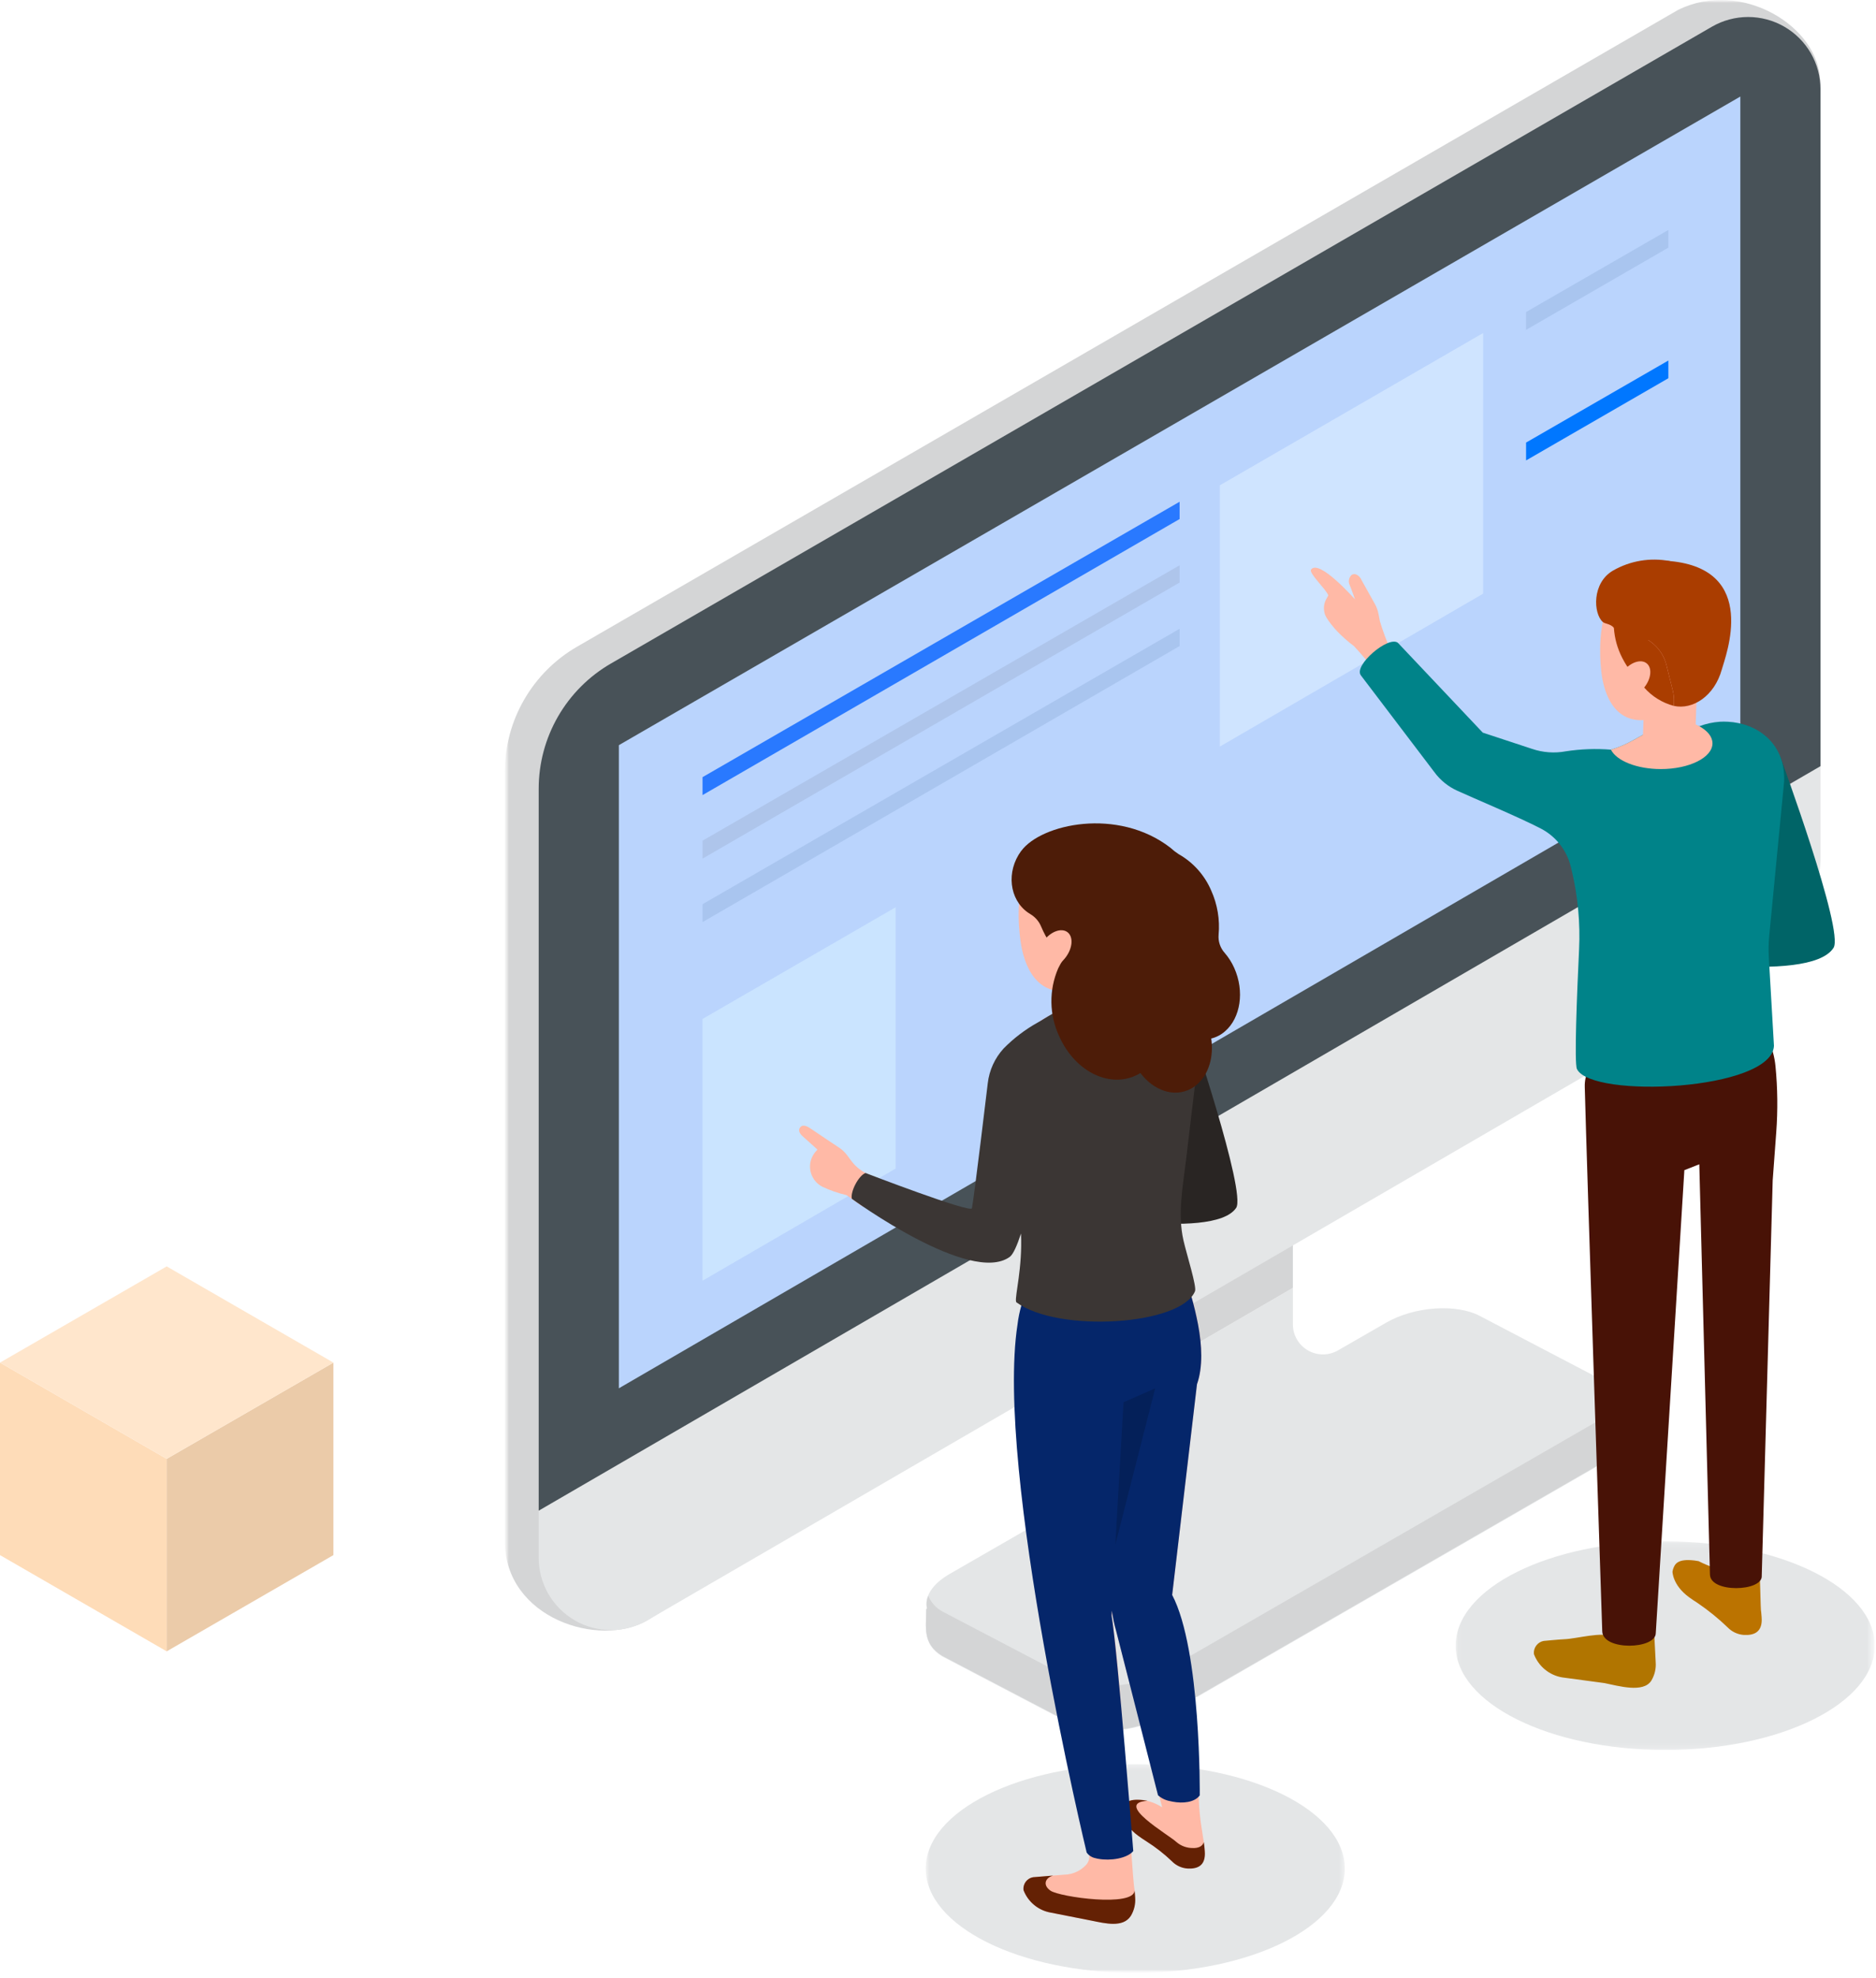 <svg width="330" height="348" viewBox="0 0 330 348" fill="none" xmlns="http://www.w3.org/2000/svg">
<g clip-path="url(#clip0_67_2828)">
<mask id="mask0_67_2828" style="mask-type:luminance" maskUnits="userSpaceOnUse" x="88" y="0" width="242" height="348">
<path d="M329.78 0H88.794V347.051H329.78V0Z" fill="white"/>
</mask>
<g mask="url(#mask0_67_2828)">
<mask id="mask1_67_2828" style="mask-type:luminance" maskUnits="userSpaceOnUse" x="88" y="0" width="242" height="348">
<path d="M329.781 0H88.794V347.051H329.781V0Z" fill="white"/>
</mask>
<g mask="url(#mask1_67_2828)">
<path d="M162.93 283.167L163.067 283.03C162.539 281.016 163.893 278.687 167.054 276.872L186.327 265.772C187.941 264.843 189.281 263.505 190.214 261.894C191.146 260.282 191.638 258.453 191.639 256.591V247.344L227.424 226.559V232.959C227.423 233.888 227.667 234.802 228.131 235.607C228.595 236.412 229.263 237.081 230.068 237.546C230.872 238.011 231.785 238.256 232.715 238.256C233.644 238.256 234.557 238.012 235.362 237.547L243.881 232.647C248.793 229.822 256.147 229.3 260.306 231.485L282.749 243.237C284.649 244.237 285.501 245.627 285.46 247.107C285.504 247.095 285.504 252.448 285.504 252.448C285.495 254.248 284.013 256.181 281.296 257.742L204.602 301.965C199.69 304.793 192.336 305.312 188.177 303.129L165.735 291.374C162.18 289.197 162.935 286.274 162.935 283.167" fill="#E4E6E7"/>
<path d="M191.638 242.855V211.924L227.423 194.501V226.555L191.638 247.342V242.855Z" fill="#D4D5D6"/>
<path d="M191.604 242.992V212.066L197.566 209.166V253.006C197.566 254.868 197.074 256.698 196.142 258.31C195.21 259.922 193.869 261.261 192.255 262.19L188.09 264.59C189.193 263.6 190.076 262.39 190.681 261.038C191.286 259.685 191.601 258.221 191.604 256.739V242.992Z" fill="#81A0EA"/>
<path d="M163.068 282.916C162.914 282.18 162.991 281.415 163.287 280.724C163.77 281.887 164.633 282.851 165.736 283.459L188.179 295.214C192.338 297.397 199.692 296.877 204.604 294.05L281.304 249.827C283.051 248.966 284.447 247.529 285.258 245.759C285.4 246.154 285.471 246.571 285.465 246.991C285.509 246.985 285.509 252.337 285.509 252.337C285.503 254.126 284.018 256.061 281.304 257.625L204.602 301.849C199.69 304.677 192.336 305.199 188.177 303.016L165.735 291.263C162.183 289.086 162.935 286.163 162.935 283.056L163.068 282.916Z" fill="#D4D5D6"/>
<path d="M320.183 14.487L314.273 147.569C314.273 152.026 313.103 156.404 310.879 160.267C308.656 164.13 305.458 167.341 301.604 169.58L113.881 285.029C105.394 289.958 88.794 284.67 88.794 271.076V135.799C88.794 131.334 89.968 126.948 92.199 123.08C94.43 119.213 97.639 116 101.504 113.765L295.175 1.748C306.312 -3.777 320.183 4.684 320.183 14.487Z" fill="#D4D5D6"/>
<path d="M320.238 134.781V150.52C320.238 154.977 319.067 159.356 316.844 163.219C314.621 167.082 311.423 170.294 307.569 172.534L113.877 285.032C111.943 286.156 109.747 286.749 107.51 286.754C105.273 286.758 103.075 286.173 101.136 285.057C99.198 283.941 97.587 282.334 96.468 280.398C95.348 278.461 94.759 276.264 94.759 274.027V265.747L320.238 134.781Z" fill="#E4E6E7"/>
<path d="M94.759 138.753C94.759 134.288 95.933 129.902 98.164 126.034C100.395 122.167 103.604 118.954 107.469 116.719L301.137 4.699C303.072 3.58 305.267 2.991 307.502 2.99C309.736 2.989 311.932 3.576 313.868 4.693C315.804 5.809 317.412 7.416 318.53 9.351C319.648 11.286 320.236 13.481 320.237 15.716V134.781L94.759 265.744V138.753Z" fill="#485258"/>
<path d="M306.136 16.982V129.635L108.861 244.218V131.083L306.136 16.982Z" fill="#BAD4FD"/>
<path d="M123.581 179.246V225.293L157.548 205.562V159.599L123.581 179.246Z" fill="#CAE4FF"/>
<path d="M260.893 58.583L214.574 85.373V131.335L260.895 104.435L260.893 58.583Z" fill="#CFE4FF"/>
<path d="M207.499 88.263L123.581 136.711V139.866L207.499 91.304V88.263Z" fill="#2979FF"/>
<path d="M207.499 99.436L123.581 147.885V151.04L207.499 102.477V99.436Z" fill="#AEC5EB"/>
<path d="M207.499 110.609L123.581 159.058V162.209L207.499 113.651V110.609Z" fill="#A9C5EF"/>
<path d="M293.476 40.451V43.565L268.445 58.028V54.89L293.476 40.451Z" fill="#A9C5EF"/>
<path d="M293.476 63.418V66.535L268.445 80.996V77.853L293.476 63.418Z" fill="#0077FF"/>
<mask id="mask2_67_2828" style="mask-type:luminance" maskUnits="userSpaceOnUse" x="256" y="271" width="74" height="37">
<path d="M329.78 271.141H256.059V307.842H329.78V271.141Z" fill="white"/>
</mask>
<g mask="url(#mask2_67_2828)">
<path d="M329.782 289.491C329.782 299.627 313.282 307.842 292.923 307.842C272.564 307.842 256.061 299.627 256.061 289.491C256.061 279.355 272.561 271.14 292.923 271.14C313.285 271.14 329.782 279.355 329.782 289.491Z" fill="#E4E6E7"/>
</g>
<path d="M233.298 105.398C233.498 105.045 233.657 104.738 233.657 104.738C233.269 103.638 230.143 100.801 230.636 100.174C232.092 98.309 238.355 105.445 238.355 105.445C238.355 105.445 237.681 103.525 237.415 102.903C237.277 102.614 237.234 102.289 237.293 101.974C237.352 101.659 237.509 101.371 237.742 101.152C238.507 100.621 239.356 101.552 239.516 102.071L241.839 106.224C242.154 106.786 242.376 107.396 242.496 108.03L242.729 109.27C243.228 110.916 243.821 112.531 244.506 114.109L243.026 119.745C241.573 117.58 239.943 115.539 238.152 113.645C237.12 112.87 236.15 112.015 235.252 111.088C235.252 111.088 233.133 108.861 232.981 107.755C232.783 106.957 232.895 106.113 233.293 105.394" fill="#FFB9A6"/>
<path d="M294.2 276.469C294.2 276.469 294.2 278.827 297.092 280.952C297.503 281.252 298.055 281.632 298.645 282.006C300.519 283.282 302.283 284.714 303.916 286.287C304.672 287.065 305.69 287.535 306.773 287.606C308.542 287.696 310.097 287.127 309.878 284.463C309.86 284.288 309.843 283.963 309.808 283.643L309.755 283.217C309.717 283.017 309.609 278.086 309.589 277.978C309.376 278.871 308.136 275.384 307.368 275.351C306.209 275.293 306.368 278.065 305.585 277.33C304.175 275.99 302.67 276.606 298.797 274.625L298.056 274.508C295.056 274.155 294.592 275.15 294.291 276.061C294.253 276.196 294.223 276.332 294.201 276.47" fill="#BB7300"/>
<path d="M271.562 288.657C271.562 288.657 274.282 288.394 275.192 288.357C277.337 288.278 282.018 286.936 283.48 287.948C285.146 289.098 288.838 290.061 288.891 286.956L291.004 287.639C291.045 288.299 291.232 292.139 291.246 292.384C291.337 293.527 291.066 294.669 290.473 295.65C289.073 297.862 284.718 296.575 282.228 296.073L274.792 295.073C273.679 294.884 272.635 294.406 271.764 293.687C270.893 292.969 270.226 292.035 269.828 290.978C269.767 290.443 269.913 289.904 270.235 289.472C270.557 289.04 271.031 288.747 271.562 288.652" fill="#B17500"/>
<path d="M310.996 181.904L311.872 185.129C312.091 185.925 312.24 186.738 312.319 187.56C312.695 191.422 312.74 195.309 312.453 199.178L311.828 207.638L309.902 277.198C310.092 279.998 300.759 280.277 300.791 276.924L298.916 204.812L296.289 205.845L291.261 287.28C291.261 290.152 281.937 290.423 281.846 286.962C281.846 286.962 279.094 204.205 278.77 191.218C278.537 182.072 295.163 184.529 295.163 184.138L286.542 177.402L310.996 181.904Z" fill="#481206"/>
<path d="M287.755 167.998C287.755 167.998 318.255 173.432 322.528 166.737C324.442 163.743 313.145 133.082 313.145 133.082L310.445 129.74L302.802 131.926C301.783 132.212 300.313 130.668 300.313 130.668C301.574 134.768 308.14 154.742 309.69 159.426C309.935 160.153 287.411 161.705 287.411 161.705C289.127 162.178 289.378 167.291 287.758 167.997" fill="#006467"/>
<path d="M311.15 168.45L312.05 183.982C311.636 191.859 279.921 193.321 277.391 188.047C276.904 187.017 277.391 174.952 277.77 167.005C277.99 162.386 277.565 157.76 276.506 153.259C276.451 153.043 276.398 152.827 276.343 152.591C276.005 151.127 275.352 149.755 274.429 148.57C273.506 147.385 272.335 146.416 270.999 145.73C267.099 143.705 258.931 140.293 256.349 139.099C254.74 138.371 253.346 137.239 252.304 135.813L239.412 118.837C237.985 117.121 244.212 111.774 245.894 113.073L260.831 128.879L269.507 131.739C271.413 132.387 273.454 132.534 275.434 132.165C278.059 131.759 280.724 131.662 283.372 131.876C284.697 131.482 285.975 130.942 287.183 130.268C288.21 129.708 288.934 129.293 288.934 129.293L289.097 129.22L294.406 126.386L294.82 126.167C295.519 126.261 296.19 126.502 296.79 126.873C297.463 127.25 298.178 127.547 298.92 127.757C300.078 127.315 301.296 127.047 302.533 126.963C303.002 126.934 303.473 126.934 303.943 126.963C309.018 127.214 314.073 130.646 313.843 137.437L311.223 164.566C311.098 165.857 311.074 167.155 311.15 168.45Z" fill="#008389"/>
<path d="M301.237 130.756C301.237 133.248 297.169 135.288 292.149 135.288C287.923 135.288 284.349 133.826 283.373 131.876C284.696 131.475 285.974 130.936 287.184 130.268C288.211 129.708 288.932 129.293 288.932 129.293L289.095 129.22L294.407 126.383C295.213 126.483 296.01 126.645 296.791 126.87C297.534 127.079 298.249 127.377 298.921 127.757C300.366 128.551 301.235 129.599 301.235 130.757" fill="#FFB9A6"/>
<path d="M281.896 119.59C283.417 127.105 288.416 127.82 293.109 125.555C298.345 123.028 301.552 116.879 301.864 112.381C302.337 105.534 298.02 101.061 292.344 100.667C279.407 99.774 281.371 116.987 281.896 119.59Z" fill="#FFB9A6"/>
<path d="M298.683 116.039L298.155 130.981C298.132 131.681 297.463 132.326 296.264 132.715C295.204 133.05 294.086 133.165 292.98 133.052C291.874 132.939 290.802 132.601 289.832 132.058C289.581 131.917 289.369 131.715 289.218 131.47C289.066 131.225 288.979 130.946 288.965 130.658L289.465 115.716L298.683 116.039Z" fill="#FFB9A6"/>
<path d="M292.726 110.219C291.989 111.221 291.022 112.031 289.907 112.582C288.792 113.133 287.56 113.407 286.317 113.383C285.567 113.354 284.843 111.509 283.889 110.424C283.267 109.715 282.325 109.756 281.942 109.414C280.261 107.923 280.001 102.514 283.76 100.361C286.773 98.636 290.304 98.046 293.715 98.698C294.094 98.771 291.69 99.927 291.996 100.163C294.926 102.41 295.25 106.909 292.726 110.219Z" fill="#AA3D00"/>
<path d="M294.246 121.45L293.139 116.999C292.843 115.807 292.248 114.71 291.41 113.812C290.572 112.913 289.519 112.244 288.35 111.866L283.889 110.421C284.157 114.183 285.757 117.291 289.227 120.951C290.604 122.515 292.413 123.637 294.427 124.176L294.453 123.452C294.477 122.779 294.406 122.106 294.243 121.452" fill="#AA3D00"/>
<path d="M293.716 98.694C288.288 98.204 283.843 102.666 283.834 109.238C283.834 109.644 283.86 110.032 283.887 110.42L288.346 111.865C289.515 112.242 290.569 112.911 291.407 113.809C292.246 114.707 292.841 115.804 293.138 116.996L294.244 121.447C294.407 122.101 294.477 122.774 294.454 123.447L294.428 124.171C297.767 124.918 301.584 122.437 302.874 117.78C303.551 115.329 309.496 100.121 293.716 98.694Z" fill="#AA3D00"/>
<path d="M285.599 118.02C284.351 119.564 284.151 121.47 285.151 122.278C286.151 123.086 287.973 122.491 289.219 120.95C290.465 119.409 290.664 117.5 289.66 116.692C288.656 115.884 286.838 116.479 285.595 118.02" fill="#FFB9A6"/>
<mask id="mask3_67_2828" style="mask-type:luminance" maskUnits="userSpaceOnUse" x="162" y="310" width="75" height="38">
<path d="M236.557 310.35H162.836V347.051H236.557V310.35Z" fill="white"/>
</mask>
<g mask="url(#mask3_67_2828)">
<path d="M236.559 328.7C236.559 338.836 220.059 347.051 199.7 347.051C179.341 347.051 162.838 338.836 162.838 328.7C162.838 318.564 179.338 310.349 199.7 310.349C220.062 310.349 236.559 318.564 236.559 328.7Z" fill="#E4E6E7"/>
</g>
<path d="M193.349 247.23L195.398 281.368C195.492 283.235 195.807 285.085 196.335 286.878L204.435 317.933C203.442 317.28 202.32 316.847 201.146 316.663C200.799 316.645 200.481 316.628 200.146 316.628H199.574C199.108 316.637 198.656 316.79 198.28 317.065C197.904 317.341 197.622 317.727 197.474 318.169C197.439 318.309 197.404 318.446 197.386 318.569C197.386 318.569 197.386 320.857 200.194 322.917C200.594 323.212 201.128 323.577 201.7 323.938C203.289 324.945 204.775 326.106 206.136 327.405C206.869 328.161 207.857 328.617 208.908 328.686C209.312 328.707 209.717 328.642 210.094 328.496C210.472 328.349 210.815 328.125 211.099 327.837C211.384 327.549 211.605 327.204 211.747 326.825C211.889 326.445 211.949 326.04 211.923 325.636C211.905 325.464 211.888 325.152 211.853 324.836C211.838 324.699 211.821 324.559 211.803 324.422C211.785 324.247 211.768 324.145 211.75 324.022C211.645 323.313 211.525 322.513 211.403 321.769C211.127 320.095 210.954 318.406 210.884 316.711C210.519 309.362 209.326 290.822 206.184 280.567L210.547 243.497L193.349 247.23Z" fill="#FFB9A6"/>
<path d="M181.721 330.224L187.221 329.775C187.954 329.761 188.677 329.596 189.343 329.291C190.01 328.986 190.607 328.547 191.097 328.001C191.317 327.751 191.473 327.451 191.553 327.127C191.633 326.804 191.633 326.466 191.555 326.142C188.511 312.904 173.3 242.43 180.891 226.426C189.368 208.561 207.755 222.771 207.755 222.771C207.755 222.771 213.28 235.871 210.555 243.506C208.112 250.364 197.425 253.213 197.425 253.213L195.537 284.18C197.37 295.287 198.995 329.28 199.582 332.538C199.844 334.062 199.615 335.63 198.928 337.015C197.548 339.081 194.419 338.352 192.003 337.864L184.856 336.454C183.776 336.271 182.762 335.808 181.917 335.111C181.072 334.414 180.424 333.507 180.038 332.482C179.979 331.962 180.12 331.439 180.433 331.019C180.746 330.6 181.207 330.315 181.722 330.223" fill="#FFB9A6"/>
<path d="M197.478 318.175C197.443 318.315 197.405 318.452 197.388 318.575C197.495 319.687 197.963 320.734 198.722 321.555C198.622 320.116 198.535 318.593 198.416 316.996C197.972 317.264 197.639 317.682 197.478 318.175Z" fill="#535873"/>
<path d="M197.391 318.573C197.391 318.573 197.391 320.861 200.199 322.921C200.599 323.216 201.133 323.581 201.705 323.942C203.294 324.951 204.779 326.114 206.14 327.414C206.873 328.17 207.861 328.627 208.912 328.695C210.628 328.783 212.14 328.234 211.927 325.645C211.909 325.473 211.892 325.161 211.86 324.845L211.807 324.431C211.772 324.238 211.772 324.136 211.754 324.031C211.547 324.898 210.592 325.122 209.848 325.087C208.793 325.105 207.768 324.738 206.965 324.054C205.596 322.754 195.782 317.154 201.852 316.784L201.14 316.667C198.225 316.326 197.772 317.292 197.477 318.173C197.442 318.313 197.407 318.45 197.389 318.573" fill="#642104"/>
<path d="M210.556 243.506C211.63 240.474 211.426 236.598 210.749 233.011C210.083 229.508 209.078 226.078 207.749 222.77C207.749 222.77 190.06 208.908 180.893 226.427C179.904 228.497 179.26 230.715 178.987 232.993C175.003 258.879 191.151 325.883 191.151 325.883C191.343 326.15 191.585 326.376 191.865 326.548C192.144 326.721 192.455 326.837 192.779 326.89C192.925 326.94 193.077 326.974 193.231 326.99C195.291 327.372 198.256 326.937 199.348 325.621C199.348 325.621 196.628 290.831 195.537 284.177L195.587 283.334C195.749 284.531 195.998 285.716 196.331 286.877L203.697 315.798C204.295 316.338 205.033 316.698 205.827 316.837C205.982 316.872 206.139 316.907 206.294 316.937C208.028 317.267 210.105 317.095 211.042 315.831C211.042 315.831 211.308 290.298 206.192 280.568L210.556 243.506Z" fill="#05266A"/>
<g style="mix-blend-mode:multiply" opacity="0.16">
<path d="M196.19 271.749L197.632 246.674L203.206 244.22L196.19 271.749Z" fill="black"/>
</g>
<path d="M181.722 330.223L185.25 329.934C183.843 330.328 183.376 331.612 184.795 332.593C186.412 333.711 199.533 335.555 199.583 332.538C199.641 333.138 199.671 333.609 199.683 333.845C199.767 334.954 199.503 336.062 198.927 337.014C197.564 339.159 194.418 338.351 192.002 337.863L184.855 336.453C183.775 336.27 182.761 335.806 181.916 335.109C181.071 334.413 180.423 333.506 180.037 332.481C179.978 331.961 180.12 331.438 180.432 331.018C180.745 330.599 181.206 330.314 181.721 330.222" fill="#642104"/>
<path d="M185.461 212.9C185.461 212.9 213.376 218.541 217.447 212.48C219.271 209.769 209.185 179.98 209.185 179.98L207.125 178.22L200.054 180.067C199.111 180.306 197.795 178.856 197.795 178.856C198.863 182.656 204.475 201.147 205.803 205.486C206.01 206.16 185.275 207.109 185.275 207.109C186.842 207.579 186.965 212.283 185.462 212.899" fill="#292523"/>
<path d="M197.425 179.079C195.949 180.72 193.914 181.752 191.718 181.972C190.766 181.967 189.818 181.844 188.896 181.604C187.196 181.143 184.305 180.204 182.843 179.704C183.327 179.404 183.824 179.091 184.331 178.804L186.079 177.794L192.441 174.123L196.43 175.509C196.776 175.626 197.088 175.826 197.34 176.092C197.591 176.357 197.773 176.68 197.871 177.032C197.969 177.385 197.979 177.755 197.901 178.112C197.822 178.469 197.658 178.802 197.422 179.081" fill="#FBB2B8"/>
<path d="M179.828 167.256C181.675 174.981 186.876 175.536 191.653 173.02C196.979 170.22 200.078 163.731 200.236 159.064C200.475 151.958 195.844 147.484 189.952 147.285C176.524 146.83 179.189 164.579 179.828 167.256Z" fill="#FFB9A6"/>
<path d="M197.076 162.967V178.455C197.076 179.179 196.408 179.876 195.182 180.32C194.096 180.706 192.942 180.866 191.791 180.79C190.641 180.713 189.518 180.402 188.492 179.876C188.227 179.738 188.001 179.536 187.836 179.287C187.671 179.039 187.571 178.752 187.546 178.455L187.517 162.967H197.076Z" fill="#FBB2B8"/>
<path d="M154.726 207.403L151.744 212.241C149.993 211.033 148.922 210.241 148.922 210.241C147.443 209.9 146.006 209.4 144.635 208.75C144.096 208.47 143.628 208.07 143.267 207.582C142.906 207.094 142.661 206.529 142.551 205.932C142.441 205.334 142.469 204.72 142.633 204.135C142.797 203.55 143.093 203.01 143.497 202.557L143.792 202.224C143.792 202.224 141.708 200.33 141.212 199.904C140.66 199.42 140.424 198.874 140.655 198.471C141.093 197.689 141.898 198.051 142.578 198.518C143.853 199.391 147.711 201.956 147.711 201.956C148.22 202.311 148.668 202.746 149.036 203.246L149.763 204.227C150.572 205.305 151.66 206.141 152.909 206.646C152.909 206.646 153.601 206.946 154.73 207.408" fill="#FFB9A6"/>
<path d="M208.618 204.169L209.596 195.942L210.938 184.742C211.001 176.844 205.601 173.666 200.172 174.381C199.102 174.51 198.055 174.79 197.064 175.213C196.641 175.388 193.404 173.608 192.981 173.813L192.444 174.122L187.421 177.022L186.081 177.792L184.33 178.802C183.83 179.094 183.341 179.402 182.845 179.702C182.745 179.76 182.638 179.822 182.536 179.877C180.335 181.103 178.321 182.636 176.553 184.43C174.996 186.125 174.016 188.269 173.753 190.556C173.753 190.556 171.401 210.295 170.968 212.544C170.793 213.478 152.252 206.344 152.252 206.344C151.041 206.782 149.552 209.624 149.844 210.879C149.844 210.879 170.734 226.139 177.633 221.091C178.225 220.647 178.905 219.121 179.597 216.996C179.874 223.028 178.511 227.937 178.727 228.953C178.736 229.008 178.761 229.059 178.8 229.099C186.181 234.513 207.756 233.141 210.208 227.144C210.544 226.33 208.734 220.639 208.18 218.202C207.129 213.565 208.049 208.894 208.618 204.169Z" fill="#3B3634"/>
<path d="M179.636 149.696C183.136 144.933 196.618 141.953 205.896 149.136C206.332 149.543 206.803 149.911 207.303 150.236C209.874 151.686 211.897 153.942 213.058 156.656C214.157 159.093 214.605 161.774 214.358 164.436C214.31 165.015 214.381 165.597 214.567 166.148C214.753 166.698 215.049 167.205 215.438 167.636C216.119 168.424 216.68 169.308 217.104 170.26C218.96 174.39 218.204 179.06 215.513 181.397C214.815 182.022 213.974 182.465 213.064 182.687C213.537 185.887 212.617 188.987 210.58 190.753C210.258 191.041 209.904 191.292 209.526 191.5C206.573 193.12 202.939 191.862 200.602 188.748C200.494 188.812 200.392 188.888 200.281 188.948C195.422 191.61 189.181 188.648 186.343 182.341C185.459 180.47 184.984 178.432 184.95 176.363C184.915 174.293 185.322 172.241 186.143 170.341C186.396 169.804 186.695 169.289 187.036 168.803C185.384 167.141 184.066 165.177 183.152 163.019C182.782 162.109 182.129 161.341 181.29 160.83C181.123 160.734 180.962 160.63 180.806 160.518C177.546 158.218 176.962 153.318 179.63 149.691" fill="#4D1C08"/>
<path d="M183.602 165.497C182.368 167.14 182.233 169.119 183.302 169.921C184.371 170.723 186.235 170.041 187.467 168.398C188.699 166.755 188.836 164.776 187.767 163.974C186.698 163.172 184.837 163.854 183.602 165.497Z" fill="#FFB9A6"/>
</g>
</g>
<path d="M29.322 256.628V290.49L58.648 273.559V239.698L29.322 256.628Z" fill="#EBCBA9"/>
<path d="M0 273.559L29.322 290.49V256.628L0 239.698V273.559Z" fill="#FEDCB8"/>
<path d="M29.322 222.773L0 239.698L29.322 256.628L58.648 239.698L29.322 222.773Z" fill="#FFE6CC"/>
</g>
<defs>
<clipPath id="clip0_67_2828">
<rect width="329.78" height="347.051" fill="white"/>
</clipPath>
</defs>
</svg>
